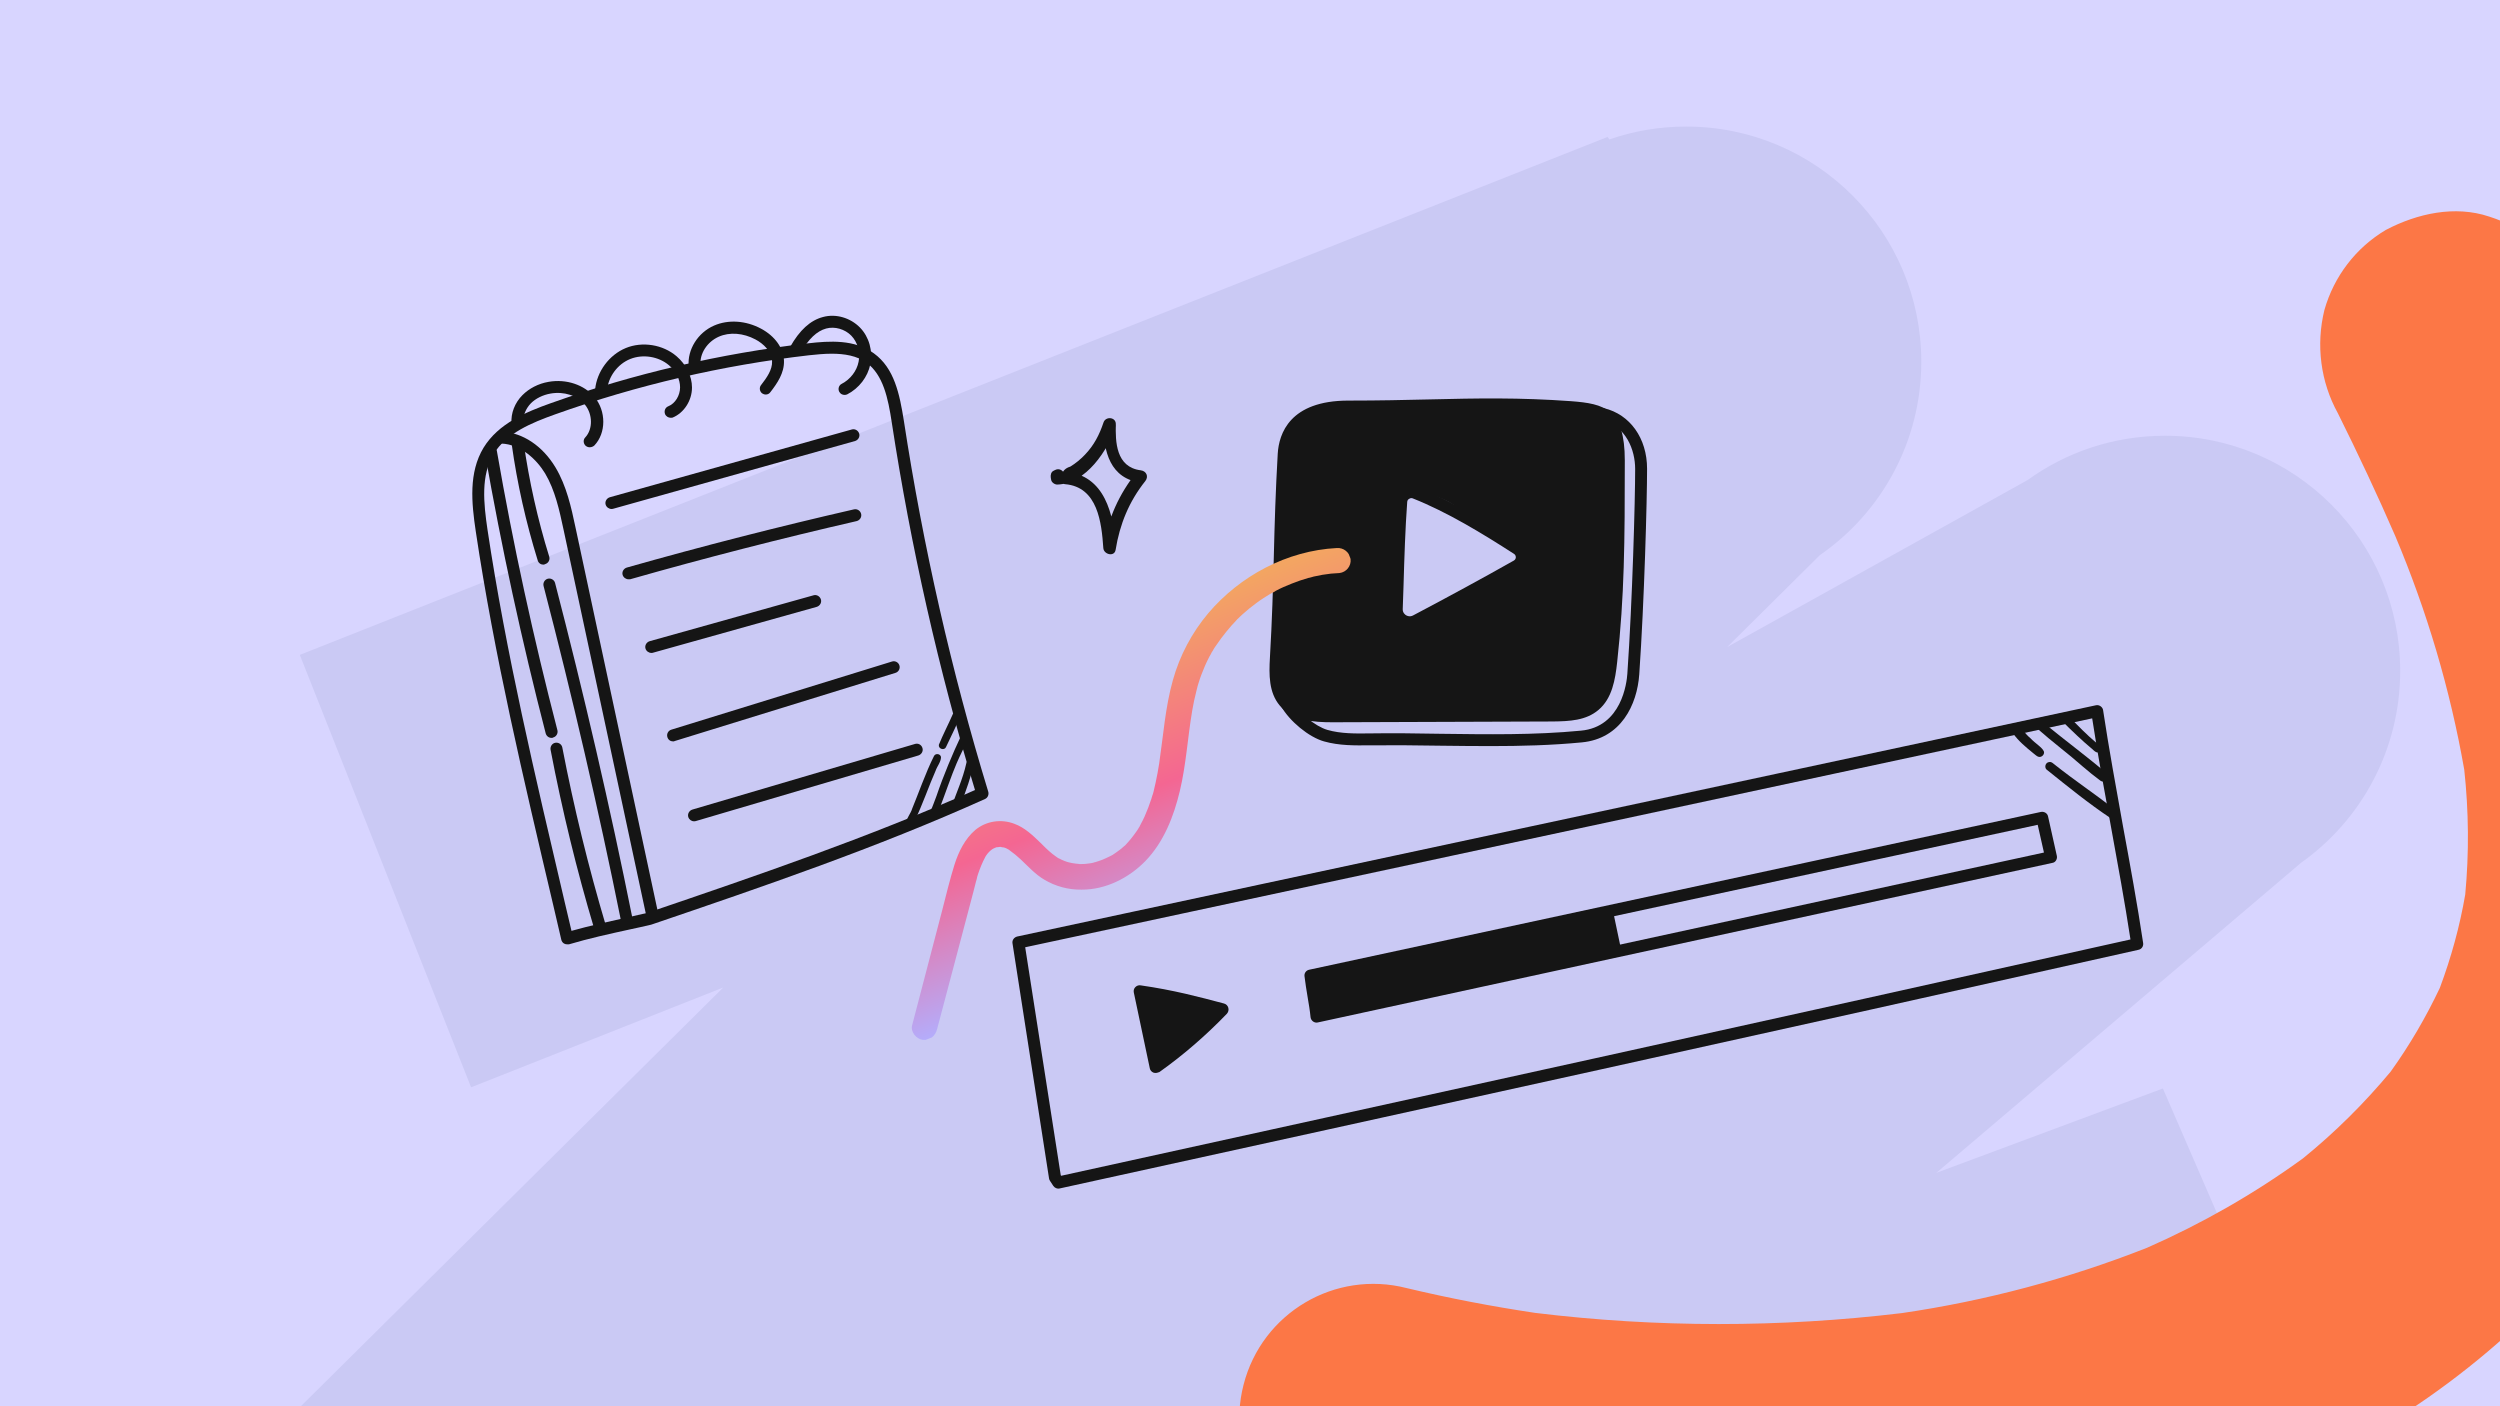 <?xml version="1.0" encoding="utf-8"?>
<!-- Generator: Adobe Illustrator 28.1.0, SVG Export Plug-In . SVG Version: 6.00 Build 0)  -->
<svg version="1.1" id="Calque_1" xmlns="http://www.w3.org/2000/svg" xmlns:xlink="http://www.w3.org/1999/xlink" x="0px" y="0px"
	 viewBox="0 0 1280 720" style="enable-background:new 0 0 1280 720;" xml:space="preserve">
<style type="text/css">
	.st0{fill:#D8D5FF;}
	.st1{fill:#CAC9F4;}
	.st2{fill:#FC7746;}
	.st3{fill:#151515;}
	.st4{fill:#3C3C3B;}
	.st5{clip-path:url(#SVGID_00000152986688692320934740000008013900020541758372_);}
	.st6{fill:url(#Tracé_316915_00000126320814200341212990000005281203943928405918_);}
</style>
<g id="Calque_1-2">
	<rect class="st0" width="1280" height="720"/>
	<path class="st1" d="M991.4,600.5l186.8-158.8c30.7-21.8,50.7-57.7,50.7-98.2c0-66.5-53.9-120.4-120.4-120.4
		c-26.3,0-50.6,8.4-70.4,22.7l-153.8,85.5l47.5-47.1c31.4-21.7,51.9-58,51.9-99c0-66.5-53.9-120.4-120.4-120.4
		c-13.8,0-27,2.3-39.3,6.6l-0.9-1.3L153.5,335.3l87.7,221.4l129.1-51.1L116.8,756.9c-3.5,3.1-6.9,6.4-10,9.9l-3.8,3.8l0.3,0.4
		c-16.9,20.6-27,47-27,75.7c0,66.1,53.6,119.7,119.7,119.7c16.6,0,32.5-3.4,46.9-9.5l1.8,2.4l72.7-40.4
		c-12.1,15.6-19.5,35.1-20,56.4c-1.2,52.7,40.6,96.4,93.4,97.6c17.5,0.4,34-4,48.3-11.9l155.1-57.9l29.5,59.5L1202,775.5
		l-94.6-218.2L991.4,600.5L991.4,600.5L991.4,600.5z"/>
</g>
<g id="Calque_2_00000129923110593763249920000015754450803439179952_">
	<path id="Tracé_316136" class="st2" d="M1221.6,117.7c-15.4,9.1-26.6,23.8-31.5,41c-4.4,17.9-2,36.8,6.9,52.9
		c10.3,20.7,20.2,41.7,29.4,62.9c16.2,38.4,28.1,78.5,35.3,119.6c2.3,21.2,2.5,42.6,0.5,63.9c-2.8,16.3-7.2,32.3-13,47.8
		c-7.1,15-15.5,29.4-25.2,42.9c-13.5,16.2-28.5,31.1-44.9,44.4c-24.9,18.1-51.7,33.4-79.9,45.8c-40.4,15.9-82.4,27.1-125.4,33.4
		c-62.4,7.5-125.4,7.5-187.8-0.1c-22.1-3.3-44-7.5-65.8-12.7c-36.7-9.4-74.1,12.7-83.5,49.5c-9.2,35.8,11.6,72.4,47,82.8
		c94.8,22.9,192.8,28.9,289.7,17.8c37.4-4,74.4-11,110.7-20.8c35.3-10.2,69.5-23.6,102.4-39.9c62.9-30.7,117.2-76.6,157.9-133.5
		c45-63.9,63.1-146.4,54.2-223.6c-4.8-43.2-14.7-85.7-29.4-126.6c-15.6-41.9-33.5-82.9-53.7-122.8c-7.9-15.9-24.7-26.2-41-31.5
		C1256.9,105,1237.6,109.3,1221.6,117.7"/>
</g>
<path class="st3" d="M540.3,240.6c-0.3,0.1-0.6,0.3-0.8,0.4c-1.4,0.6-1.7,2.3-1.5,3.6c0.1,0.4,0.1,0.7,0.2,1.1
	c0.2,1.3,1.8,2.4,3.1,2.4c14.7-0.4,26.1-17.7,30.1-30.1c-2.1-0.3-4.2-0.6-6.3-0.9c-0.3,14.1,3.4,28.1,19.2,30
	c-0.8-1.8-1.5-3.6-2.3-5.5c-9,11.4-14.7,23.7-16.9,38.1c2.1,0.3,4.2,0.6,6.3,0.9c-1.2-17.2-5.6-37.4-26.1-39.1
	c-4.1-0.3-4.1,6.1,0,6.4c16.8,1.4,18.7,19.8,19.6,32.7c0.2,3.3,5.7,4.7,6.3,0.9c2.1-13.1,6.9-24.8,15.2-35.2
	c1.8-2.3,0.6-5.1-2.3-5.5c-12.9-1.6-13-14.9-12.8-23.6c0.1-3.7-5.2-4.2-6.3-0.9c-2.1,6.3-4.9,11.7-9.5,16.5
	c-2.2,2.3-4.7,4.4-7.5,6.1c-3.4,1-4.9,3.4-4.7,7.3C547.2,244.4,544,238.8,540.3,240.6L540.3,240.6L540.3,240.6z"/>
<g>
	<g>
		<path class="st3" d="M498.4,390.1c-0.8-1.5-3.2-1.2-3.6,0.5c-1.9,8.7-5.5,15.9-7.5,22.4c0.1,1.7,2.4,2.4,3.5,1.2
			c2.1-4.1,3.4-8.7,5-13.1c1-3.1,1.9-6.2,2.7-9.4C498.7,391.1,498.6,390.5,498.4,390.1z"/>
	</g>
	<g>
		<path class="st3" d="M495.3,376.7c-0.8-1.4-3-1.1-3.4,0.4c-3.9,8.2-9,20.3-12.4,30.4c-1,2.8-2.1,5.5-3.2,8.3
			c-0.1,0.5-0.1,1,0.2,1.4c0.6,1,2.1,1.2,3,0.4c0.6-0.7,0.8-1.8,1.2-2.7c2.9-7.5,6.6-18.4,9.1-24.1c1.8-4.3,4.1-8.4,5.8-12.7
			C495.6,377.6,495.6,377.1,495.3,376.7z"/>
	</g>
	<g>
		<path class="st3" d="M487.9,365.5c-2.3,5.3-5,10.4-7.2,15.8c-0.4,2.1,2.7,3.1,3.6,1.3c2.4-5.2,5.1-10.4,7.3-15.7
			C492.1,364.7,488.9,363.7,487.9,365.5z"/>
	</g>
	<g>
		<path class="st3" d="M478.2,387.1c-4.2,8.3-8.3,20.1-11.2,27c-0.6,2.3-3,4.9-2.9,7.2c1.1,2.6,3.7,1.2,4.2-1
			c4.1-8.4,7.5-18.5,10.7-25.6c0.8-2.4,2.8-4.6,2.8-7.1C481.5,385.9,479,385.5,478.2,387.1z"/>
	</g>
	<g>
		<path class="st3" d="M290.4,483.5c-0.5,0-1.1-0.1-1.6-0.4c-0.7-0.4-1.2-1.1-1.4-1.9l-4.1-17.6c-15.5-65.8-30.2-128-39.7-191.5
			c-2.2-14.7-3.7-30.2,4-42.9c7.6-12.4,21.8-18.3,34.5-22.8c42.5-15.1,86.7-25.4,131.5-30.6c11.2-1.3,24-2.1,33.8,5.1
			c10.5,7.6,13.2,20.8,15.4,34.7c9.8,64,24.3,127.9,43.2,189.8c0.4,1.5-0.3,3.1-1.7,3.7c-55.5,25-114.1,45-170.8,64.3
			c-0.1,0-0.3,0.1-0.4,0.1c-3.5,0.8-6.9,1.6-10.3,2.3c-11,2.4-21.4,4.7-31.5,7.7C291,483.5,290.7,483.5,290.4,483.5z M425.8,181.1
			c-3.9,0-7.8,0.4-11.6,0.8c-44.3,5.1-88.1,15.3-130.1,30.3c-11.7,4.2-24.8,9.5-31.3,20.2c-6.7,11-5.2,25.2-3.2,38.8
			c9.5,63.2,24.2,125.3,39.6,191l3.4,14.4c9.3-2.6,18.8-4.7,28.7-6.9c3.3-0.7,6.7-1.5,10.1-2.3c55.8-19,113.3-38.6,167.8-62.9
			c-18.6-61.4-32.9-124.7-42.6-188.1c-1.9-12.6-4.4-24.4-12.9-30.7C438.7,182.1,432.3,181.1,425.8,181.1z"/>
	</g>
	<g>
		<path class="st3" d="M333.9,471.3c-1.4,0-2.7-1-3-2.4l-42.4-197.9c-2.1-9.8-4.3-20-9.4-28.6c-4.3-7.1-12.4-14.9-22.4-15.3
			c-1.7-0.1-3-1.5-2.9-3.2c0.1-1.7,1.6-3,3.2-2.9c10.6,0.5,20.8,7.3,27.4,18.3c5.7,9.5,8.1,20.6,10.2,30.5l42.4,197.9
			c0.4,1.7-0.7,3.3-2.4,3.6C334.3,471.3,334.1,471.3,333.9,471.3z"/>
	</g>
	<g>
		<path class="st3" d="M301.9,229c-0.8,0-1.5-0.3-2.1-0.8c-1.2-1.2-1.3-3.1-0.1-4.3c3.9-4.2,3.8-11.8-0.2-16.7
			c-3.9-4.7-10.8-6.9-17.6-5.7c-4,0.7-7.6,2.5-10.1,5c-2.6,2.7-4.1,6.3-3.8,9.7c0.1,1.7-1.2,3.2-2.8,3.3c-1.7,0.1-3.2-1.2-3.3-2.8
			c-0.4-5.1,1.7-10.5,5.6-14.4c3.4-3.4,8.1-5.9,13.4-6.8c9-1.6,18.2,1.5,23.5,7.8c6,7.2,6,18.4-0.1,24.8
			C303.6,228.7,302.8,229,301.9,229z"/>
	</g>
	<g>
		<path class="st3" d="M343.4,213.9c-1.2,0-2.4-0.7-2.9-1.9c-0.6-1.6,0.1-3.4,1.7-4c3.5-1.4,6-5.5,6-9.7c0-4.1-2.1-8.3-5.7-11.3
			c-5.3-4.5-13.3-5.8-19.8-3.2c-6.5,2.6-11.3,9.1-11.9,16.1c-0.2,1.7-1.6,2.9-3.3,2.8c-1.7-0.2-2.9-1.7-2.8-3.3
			c0.9-9.2,7.2-17.7,15.7-21.2c8.5-3.5,19-1.8,26,4.2c4.9,4.2,7.9,10.2,7.9,16c0,6.7-4.1,13-9.9,15.4
			C344.2,213.9,343.8,213.9,343.4,213.9z"/>
	</g>
	<g>
		<path class="st3" d="M392.1,202c-0.7,0-1.3-0.2-1.9-0.6c-1.3-1-1.6-3-0.5-4.3c2.8-3.6,5.8-7.8,5.6-12.1c-0.1-5-4.5-9.1-8.5-11.2
			c-6.2-3.3-13.2-3.9-18.8-1.4c-5.9,2.6-9.9,8.7-9.3,14.5c0.1,1.7-1.1,3.2-2.8,3.3c-1.7,0.2-3.2-1.1-3.3-2.8
			c-0.7-8.4,4.7-17.1,13-20.7c7.3-3.2,16.3-2.6,24.1,1.6c7.1,3.8,11.5,10,11.7,16.4c0.2,6.3-3.5,11.6-6.9,16
			C393.9,201.6,393,202,392.1,202z"/>
	</g>
	<g>
		<path class="st3" d="M432.4,202.2c-1.1,0-2.2-0.6-2.7-1.6c-0.8-1.5-0.2-3.4,1.3-4.1c4.4-2.3,7.7-6.6,8.6-11.3
			c1-4.7-0.5-10-3.7-13.3c-3.3-3.4-8.5-4.9-12.9-3.7c-4.8,1.3-9.1,5.4-13.1,12.5c-0.8,1.5-2.7,2-4.2,1.2c-1.5-0.8-2-2.7-1.2-4.2
			c4.9-8.7,10.4-13.7,16.9-15.4c6.6-1.8,14,0.4,18.9,5.4c4.7,4.8,6.7,12.1,5.3,18.8c-1.3,6.5-5.8,12.3-11.8,15.4
			C433.4,202.1,432.9,202.2,432.4,202.2z"/>
	</g>
	<g>
		<path class="st3" d="M313.1,260.6c-1.3,0-2.6-0.9-3-2.2c-0.5-1.6,0.5-3.3,2.1-3.8l123.9-34.7c1.6-0.5,3.3,0.5,3.8,2.1
			c0.5,1.6-0.5,3.3-2.1,3.8l-123.9,34.7C313.6,260.6,313.3,260.6,313.1,260.6z"/>
	</g>
	<g>
		<path class="st3" d="M321.8,296.6c-1.3,0-2.6-0.9-3-2.2c-0.5-1.6,0.5-3.3,2.1-3.8c38.4-10.9,77.5-20.9,116.3-29.8
			c1.7-0.4,3.3,0.7,3.7,2.3c0.4,1.7-0.7,3.3-2.3,3.7c-38.7,8.9-77.7,18.9-116,29.8C322.3,296.6,322,296.6,321.8,296.6z"/>
	</g>
	<g>
		<path class="st3" d="M333.5,334.3c-1.3,0-2.6-0.9-3-2.2c-0.5-1.6,0.5-3.3,2.1-3.8l83.9-23.5c1.6-0.5,3.3,0.5,3.8,2.1
			c0.5,1.6-0.5,3.3-2.1,3.8l-83.9,23.5C334,334.3,333.8,334.3,333.5,334.3z"/>
	</g>
	<g>
		<path class="st3" d="M344.6,379.6c-1.3,0-2.5-0.8-2.9-2.2c-0.5-1.6,0.4-3.3,2-3.8l113-34.9c1.6-0.5,3.3,0.4,3.8,2
			c0.5,1.6-0.4,3.3-2,3.8l-113,34.9C345.2,379.6,344.9,379.6,344.6,379.6z"/>
	</g>
	<g>
		<path class="st3" d="M355.3,420.5c-1.3,0-2.5-0.9-2.9-2.2c-0.5-1.6,0.5-3.3,2.1-3.8l114-33.6c1.6-0.5,3.3,0.4,3.8,2.1
			c0.5,1.6-0.5,3.3-2.1,3.8l-114,33.6C355.9,420.5,355.6,420.5,355.3,420.5z"/>
	</g>
	<g>
		<path class="st3" d="M282.4,377.8c-1.4,0-2.6-0.9-3-2.3c-12.2-47.2-22.7-95.5-31.1-143.5c-0.3-1.7,0.8-3.3,2.5-3.6
			c1.7-0.3,3.3,0.8,3.6,2.5c8.3,47.9,18.8,96,31,143c0.4,1.6-0.6,3.3-2.2,3.7C283,377.8,282.7,377.8,282.4,377.8z"/>
	</g>
	<g>
		<path class="st3" d="M307.2,477.9c-1.3,0-2.5-0.9-2.9-2.2c-9-30.1-16.5-60.9-22.4-91.8c-0.3-1.7,0.8-3.3,2.4-3.6
			c1.7-0.3,3.3,0.8,3.6,2.4c5.9,30.6,13.4,61.3,22.3,91.2c0.5,1.6-0.4,3.3-2.1,3.8C307.8,477.9,307.5,477.9,307.2,477.9z"/>
	</g>
	<g>
		<path class="st3" d="M278.2,289.1c-1.3,0-2.5-0.8-2.9-2.2c-6-19.4-10.5-39.3-13.3-59.4c-0.2-1.7,0.9-3.2,2.6-3.5
			c1.7-0.2,3.2,0.9,3.5,2.6c2.8,19.7,7.2,39.4,13.1,58.4c0.5,1.6-0.4,3.3-2,3.8C278.8,289,278.5,289.1,278.2,289.1z"/>
	</g>
	<g>
		<path class="st3" d="M320.9,473.7c-1.4,0-2.7-1-3-2.5C306.4,414.1,293,356.5,278.3,300c-0.4-1.6,0.6-3.3,2.2-3.7
			c1.6-0.4,3.3,0.6,3.7,2.2c14.7,56.6,28.1,114.3,39.6,171.6c0.3,1.7-0.7,3.3-2.4,3.6C321.3,473.7,321.1,473.7,320.9,473.7z"/>
	</g>
</g>
<g>
	<g>
		<path class="st3" d="M829.5,230.1c-0.4-5.6-1.1-11.7-5.2-15.5c-3.2-3-7.8-3.9-12.2-4.5c-17-2.5-34.4-3.2-61.7-4.5
			c-0.1,0.4-0.1,0.9-0.1,1.3c-23.3-2.6-44.7-1.5-65.6,2.2c-7.2,1.3-14.6,3.1-19.8,8.2c-7,6.9-7.7,17.7-8.1,27.5c-1,30-2,60-3,90.1
			c-0.2,7-0.4,14.3,2.5,20.6c2.9,6.4,9.9,11.5,16.7,9.9c0.1,0.9,69.2,0.4,95.5,0.1c0.7,0,1.3,0,2,0c2.6-0.7,5.3-1,8.1-1.1
			c4.9-0.2,9.9,0.4,14.9,0.7c8.3,0.5,17.4,0.1,24-5c7.8-6.2,9.6-17.1,10.6-27C831.4,298.9,831.9,264.4,829.5,230.1z M717,320
			c-1.7-25.1-1.1-47,1.9-68.7c9.2,0,18.3,2.7,26.1,7.6c-0.1,1.3-0.3,2.7-0.4,4c9.8,5.3,19.7,10.5,29.5,15.8c1.3,0.7,2.6,1.4,3.3,2.6
			c1.1,1.8,0.4,4.1-0.2,6.2c-0.2,0.7-0.4,1.3-0.6,2C758,302,738,312.3,717,320z"/>
	</g>
	<g>
		<path class="st4" d="M778.4,364.4c0,0.3-0.1,0.7-0.1,1c0,0-3,0-7.9,0.1C773,364.8,775.7,364.5,778.4,364.4z"/>
	</g>
	<g>
		<path class="st4" d="M770.4,365.5c-0.7,0.2-1.3,0.4-1.9,0.6c0-0.2,0-0.4,0-0.5C769.1,365.5,769.7,365.5,770.4,365.5z"/>
	</g>
	<g>
		<path class="st3" d="M682.1,369.8c-9.7,0-20.4-0.8-26.9-8.6c-5.6-6.7-5.5-15.8-5-24.5c1.1-18.9,1.6-35.8,2-52.1
			c0.4-16.4,0.9-33.3,2-52.3c0.6-10.2,6.1-27.2,36.2-27.2c0.2,0,0.4,0,0.6,0c15,0,28.2-0.3,40.9-0.6c24.7-0.6,46.1-1,72.4,0.9
			c17.2,1.3,27.6,3.9,27.6,30.4c0,41.9-0.2,69.3-3.9,103.1c-1,9.2-2.6,18.7-9.6,24.6c-6.4,5.4-14.7,5.8-23.5,5.9L683,369.8
			C682.7,369.8,682.4,369.8,682.1,369.8z M690.5,211.2c-19.1,0-29.2,7.2-30.1,21.5l0,0c-1.1,18.9-1.6,35.8-2,52.1
			c-0.4,16.4-0.9,33.3-2,52.3c-0.5,7.8-0.5,15.2,3.6,20.2c5,6,14.5,6.4,23,6.4l112.1-0.5c7.6,0,14.8-0.4,19.6-4.4
			c5.3-4.5,6.6-12.3,7.5-20.6c3.6-33.5,3.8-60.8,3.8-102.5c0-22.6-7.3-23.2-21.9-24.2c-26-1.9-47.2-1.4-71.8-0.9
			c-12.7,0.3-25.9,0.6-41,0.6C690.9,211.2,690.7,211.2,690.5,211.2z M657.4,232.5L657.4,232.5L657.4,232.5z"/>
	</g>
	<g>
		<path class="st3" d="M721.8,321.7c-1.8,0-3.6-0.5-5.2-1.5c-3-1.9-4.7-5.1-4.6-8.6c0.1-3.6,0.3-7.5,0.4-11.6
			c0.4-14.1,0.9-30,2-43.5c0,0,0,0,0,0c0.2-2.6,1.6-5,3.8-6.4c2.3-1.4,5-1.6,7.4-0.7c17.8,7.1,35.9,18.1,52.8,28.9
			c2.4,1.6,3.8,4.2,3.8,7.1c-0.1,2.9-1.6,5.5-4.1,6.9c-15.3,8.6-34.6,19.2-51.7,28.2C724.9,321.3,723.4,321.7,721.8,321.7z
			 M720.5,256.9c-1,13.4-1.5,29.2-1.9,43.2c-0.1,4.1-0.3,8-0.4,11.7c-0.1,1.9,1.2,2.9,1.7,3.2c0.5,0.3,1.9,1,3.6,0.1
			c17.1-9,36.4-19.5,51.6-28.1c0.9-0.5,1-1.4,1-1.7c0-0.3-0.1-1.2-0.9-1.7c-16.6-10.7-34.4-21.5-51.8-28.4c-0.6-0.3-1.3-0.2-1.9,0.2
			C720.9,255.7,720.6,256.2,720.5,256.9L720.5,256.9z"/>
	</g>
	<g>
		<path class="st3" d="M763.2,382c-8.6,0-17.2-0.1-25.7-0.2c-11.8-0.2-24-0.3-36-0.2c-7.8,0.1-15.8,0.2-23.6-2
			c-7.8-2.2-17.6-10.3-22-18c-0.8-1.5-0.3-3.3,1.2-4.2c1.5-0.8,3.3-0.3,4.2,1.2c3.5,6.2,12.1,13.3,18.3,15.1
			c6.9,2,14.5,1.9,21.8,1.8c12.1-0.2,24.3,0,36.2,0.2c23.6,0.3,48,0.7,71.8-1.6c20.9-1.9,23.5-24.6,23.8-29.1c2.6-37.5,4-89,4-104.9
			c0-9.6-4.5-22-17.3-25.1c-1.6-0.4-2.7-2.1-2.3-3.7c0.4-1.6,2.1-2.7,3.7-2.3c13.3,3.2,22,15.4,22,31c0,16-1.4,67.7-4,105.3
			c-1.1,15.6-9.4,32.9-29.4,34.8C794.4,381.6,778.7,382,763.2,382z"/>
	</g>
</g>
<g>
	<g>
		<path class="st3" d="M671.1,500.6c0.9,6.3,1.7,12.5,2.6,18.8l151.8-32.8l-2.9-17.3L671.1,500.6z"/>
	</g>
	<g>
		<path class="st3" d="M584.1,506.5c2.6,13.2,5.1,26.3,7.7,39.5c11.2-9.2,21.9-19.1,32.1-29.6C612.3,514.5,600.9,511.7,584.1,506.5z
			"/>
	</g>
	<g>
		<path class="st3" d="M1072.5,379.6c-3.2-2.6-9-8.4-13-12.5c-1.7-2.6-5.5-0.3-3.6,2.2c4.6,4.6,10.7,10.4,14.6,13.6
			c1,0.7,1.8,1.9,3,2.3c1.3,0.4,2.6-1,2.3-2.3C1075.3,381.3,1073.6,380.7,1072.5,379.6z"/>
	</g>
	<g>
		<path class="st3" d="M1078.7,395.9c0.1,0.1,0,0-0.4-0.3c-10.2-8.5-20.9-16.5-31.2-24.9c0.1,0.1,0.2,0.2,0.3,0.2
			c-0.9-0.7-1.6-1.8-2.9-1.9c-1.9-0.2-3.1,2.3-1.8,3.7c8,7.1,17,13.8,23.6,19.7c2.9,2.5,6,5,9.1,7.3c0.6,0.4,1.3,0.6,2,0.4
			C1079.6,399.8,1080.2,397.2,1078.7,395.9z"/>
	</g>
	<g>
		<path class="st3" d="M1039.5,377.9c-2.5-2-4.7-5.5-6-6.4c-2.3-1.3-4.8,2-2.9,3.9c2.8,4,6.7,7.2,10.5,10.3c0.9,0.6,1.7,1.6,2.7,1.8
			c1.5,0.4,3.1-1.2,2.7-2.7C1045.6,382.6,1042.1,380.7,1039.5,377.9z"/>
	</g>
	<g>
		<path class="st3" d="M1082.2,414c-9.8-7.6-20.1-14.5-29.8-22.2c-1-0.7-2-2-3.4-1.6c-1.9,0.3-2.5,3.1-0.8,4.1
			c10.6,8.5,21.3,17.2,32.6,24.7c1.7,0.5,3.3-1.3,2.9-2.9C1082.9,414.1,1083.1,414.9,1082.2,414z"/>
	</g>
	<g>
		<path class="st3" d="M542.5,608.5c-1.2,0.3-2.5-0.3-3.2-1.3c-1-1.5-1.7-2.6-1.7-2.6c-0.3-0.4-0.4-0.8-0.5-1.3l-18.7-120.3
			c-0.3-1.6,0.8-3.1,2.4-3.5l552.3-118.4c0,0,0,0,0,0c0.8-0.2,1.7,0,2.4,0.5c0.7,0.5,1.2,1.2,1.3,2.1c3,19.9,6.7,40,10.2,59.5
			c3.6,19.5,7.3,39.7,10.3,59.7c0.2,1.6-0.8,3.1-2.4,3.4C913.2,527.1,724.8,568.5,542.5,608.5C542.6,608.5,542.6,608.5,542.5,608.5z
			 M543.1,601.7c0.1,0.1,0.1,0.2,0.2,0.3c180.6-39.7,367.3-80.7,547.5-121c-2.9-19-6.4-38.1-9.8-56.7c-3.4-18.5-6.9-37.5-9.8-56.5
			L524.9,485L543.1,601.7z"/>
	</g>
	<g>
		<path class="st3" d="M674.7,523.5c-0.8,0.2-1.7,0-2.4-0.5c-0.7-0.5-1.2-1.3-1.3-2.2c-0.3-3.2-0.9-6.8-1.5-10.3
			c-0.6-3.6-1.2-7.3-1.6-10.7c-0.2-1.6,0.9-3,2.4-3.3l374.7-80.8c0,0,0,0,0,0c1.6-0.3,3.3,0.7,3.6,2.3l4.5,20.2
			c0.2,0.8,0,1.6-0.4,2.3c-0.4,0.7-1.1,1.2-1.9,1.3L674.7,523.5C674.7,523.5,674.7,523.5,674.7,523.5z M674.3,501.9
			c0.3,2.5,0.8,5.1,1.2,7.6c0.4,2.4,0.8,4.9,1.2,7.3l369.8-80.3l-3.2-14.2L674.3,501.9z"/>
	</g>
	<g>
		<path class="st3" d="M827.5,489.3c-1.7,0.3-3.3-0.7-3.6-2.4l-3.8-18.1c-0.3-1.7,0.7-3.3,2.4-3.6c1.7-0.3,3.3,0.7,3.6,2.4l3.8,18.1
			C830.2,487.3,829.1,488.9,827.5,489.3z"/>
	</g>
	<g>
		<path class="st3" d="M592.3,549.3c-0.6,0.1-1.2,0.1-1.7-0.1c-1-0.4-1.7-1.2-1.9-2.2l-8.2-38.9c-0.2-1,0.1-2,0.8-2.7
			c0.7-0.7,1.7-1.1,2.7-0.9c16.8,2.4,29.9,5.9,42.7,9.3c1.1,0.3,1.9,1.1,2.2,2.2c0.3,1,0,2.2-0.7,3c-10.6,11-22.2,21.1-34.6,29.9
			C593.1,549.1,592.7,549.2,592.3,549.3z M587.4,511.2l6.3,29.9c9.3-6.9,18.1-14.5,26.3-22.7C610.1,515.7,599.7,513.2,587.4,511.2z"
			/>
	</g>
</g>
<g>
	<defs>
		
			<rect id="SVGID_1_" x="429.5" y="324" transform="matrix(0.929 -0.369 0.369 0.929 -108.453 242.099)" width="298" height="161"/>
	</defs>
	<clipPath id="SVGID_00000125600946219457689480000005918843752356128444_">
		<use xlink:href="#SVGID_1_"  style="overflow:visible;"/>
	</clipPath>
	<g style="clip-path:url(#SVGID_00000125600946219457689480000005918843752356128444_);">
		<g id="Groupe_75365">
			
				<linearGradient id="Tracé_316915_00000125580060010548194320000002663616948001033626_" gradientUnits="userSpaceOnUse" x1="2.56" y1="1.024" x2="2.56" y2="2.295" gradientTransform="matrix(217.438 -86.36 46.65 117.455 -54.952 432.255)">
				<stop  offset="0" style="stop-color:#F3A562"/>
				<stop  offset="0.51" style="stop-color:#F46692"/>
				<stop  offset="1" style="stop-color:#B3AEFD"/>
			</linearGradient>
			<path id="Tracé_316915" style="fill:url(#Tracé_316915_00000125580060010548194320000002663616948001033626_);" d="
				M479.8,526.9l12.3-46.5l6.2-23.5l1.4-5.5c0.2-0.8,0.5-1.6,0.6-2.3c-0.3,1.7-0.1,0.3,0-0.1c0.1-0.4,0.3-0.8,0.4-1.3
				c1-3,2.2-6,3.7-8.8c0.4-0.8-0.9,1.3-0.1,0.1c0.2-0.3,0.5-0.7,0.7-1.1c0.4-0.6,0.8-1.1,1.3-1.6c0.2-0.2,0.4-0.4,0.6-0.6
				c1-1.1-1.1,1,0,0c0.6-0.5,1.2-1,1.9-1.4c0.9-0.6-0.3,0.3-0.5,0.3c0.4-0.1,0.7-0.3,1.1-0.5c0.3-0.1,0.5-0.2,0.8-0.3l0.4-0.1
				c0.7-0.2,0.5-0.2-0.5,0.1c0.7,0,1.3-0.1,1.9-0.2c0.7,0,1.2,0.3-0.3,0c0.3,0.1,0.7,0.1,1,0.1c0.5,0.1,1.1,0.3,1.6,0.3
				c-1.5-0.1-1-0.3-0.3-0.1c0.2,0.1,0.4,0.1,0.6,0.2c0.5,0.2,1,0.4,1.5,0.7c0.3,0.2,0.6,0.3,0.9,0.5c-1.7-0.8-0.7-0.4-0.3-0.1
				c2.1,1.5,4.1,3.1,6,4.9c3.8,3.6,7.4,7.6,12,10.3c5.7,3.4,12.3,5.2,19,5.1c12.3,0.1,24.2-5.9,32.7-14.6c9.5-9.8,14.6-23,17.7-36
				c3.2-13.5,4-27.4,6.3-41c0.6-3.5,1.3-6.9,2.2-10.3c0.2-0.8,0.4-1.6,0.6-2.4c0.4-1.6-0.4,1.3,0.1-0.3c0.1-0.3,0.2-0.6,0.3-1
				c0.5-1.6,1-3.2,1.6-4.7c1.1-2.9,2.3-5.7,3.7-8.4c0.3-0.6,0.6-1.2,1-1.8c0.2-0.3,0.8-1.8,1-1.8c-0.2,0-0.7,1.2-0.1,0.2
				c0.2-0.3,0.4-0.6,0.5-0.9c0.4-0.7,0.9-1.4,1.4-2.1c1.6-2.4,3.4-4.8,5.2-7c0.9-1.1,1.8-2.1,2.7-3.2c0.5-0.6,1-1.1,1.6-1.7
				c0.2-0.3,0.5-0.5,0.7-0.8c0.2-0.2,0.4-0.4,0.6-0.6c0.3-0.3,0.3-0.3,0,0c-0.8,0.5,0.1-0.1,0.3-0.3c0.3-0.3,0.6-0.6,0.9-0.9
				c0.5-0.5,1-0.9,1.5-1.4c1.1-1,2.3-2,3.5-3c2.3-1.8,4.6-3.6,7.1-5.2c1.2-0.8,2.3-1.5,3.5-2.2c0.4-0.2,0.7-0.4,1.1-0.6
				c1-0.6-0.3,0.2-0.4,0.2c0.8-0.3,1.5-0.7,2.2-1.2c2.6-1.4,5.4-2.6,8.2-3.7c2.8-1.1,5.6-2.1,8.5-2.9c0.5-0.1,2.8-0.5,0.7-0.2
				c0.7-0.1,1.4-0.3,2-0.5c1.5-0.3,3-0.6,4.5-0.9c2.9-0.5,5.8-0.8,8.7-0.9c3.5-0.4,6.1-3.6,5.7-7.1c-0.5-3.5-3.6-6-7.1-5.7
				c-25.4,1.3-49.5,14.2-65.8,33.4c-8.4,10-14.6,21.7-18.1,34.3c-3.9,13.9-4.9,28.4-7,42.6c-0.5,3.2-1.1,6.5-1.8,9.7
				c-0.3,1.5-0.7,3-1,4.4c-0.2,0.8-0.4,1.6-0.7,2.4c-0.3,0.9,0.5-1.5,0-0.1c-0.2,0.6-0.4,1.2-0.5,1.7c-1,3-2.1,6-3.4,8.9
				c-0.6,1.4-1.3,2.7-2,4c-0.2,0.4-0.4,0.8-0.6,1.2c-0.2,0.4-0.7,1.6-0.1,0.1c-0.4,0.8-0.9,1.6-1.4,2.3c-1.8,2.6-3.7,5-5.9,7.3
				c-0.9,1,1.1-1,0.1-0.1c-0.2,0.2-0.4,0.4-0.6,0.5c-0.5,0.5-1.1,0.9-1.6,1.4c-1.2,0.9-2.4,1.8-3.6,2.6c-0.5,0.4-1.1,0.7-1.6,1
				c-0.9,0.6,0.4-0.2,0.5-0.3c-0.4,0.2-0.7,0.3-1,0.5c-1.3,0.7-2.6,1.2-3.9,1.8c-1.3,0.5-2.6,0.9-3.9,1.3c-0.5,0.1-1.4,0.1,0.4-0.1
				c-0.4,0.1-0.8,0.2-1.1,0.3c-0.7,0.2-1.5,0.3-2.3,0.4c-1.3,0.2-2.5,0.3-3.8,0.3c-0.3,0-0.6,0-0.9,0c-0.6,0-1.2-0.2,0.4,0
				c-0.7-0.1-1.5-0.1-2.2-0.2c-1.3-0.1-2.6-0.4-3.9-0.7c-0.3-0.1-0.6-0.2-0.9-0.2c1.7,0.2,0.7,0.2,0.2,0c-0.7-0.2-1.4-0.5-2.1-0.8
				c-0.6-0.2-1.1-0.5-1.7-0.8c-0.2-0.1-0.4-0.2-0.7-0.3c-1.2-0.6,1.3,0.8,0.1,0.1c-1.1-0.8-2.2-1.5-3.3-2.4c-2.1-1.7-4.1-3.7-6-5.6
				c-3.9-3.8-8.1-7.8-13.3-9.7c-6.7-2.6-14.4-1.5-20,3.1c-5.4,4.6-8.6,11.2-10.7,17.8c-2.4,7.7-4.3,15.6-6.3,23.4L470,513.5l-3,11.5
				c-0.9,3.3,2.2,7,5.4,7.4C476.2,532.8,478.9,530.4,479.8,526.9"/>
		</g>
	</g>
</g>
</svg>

